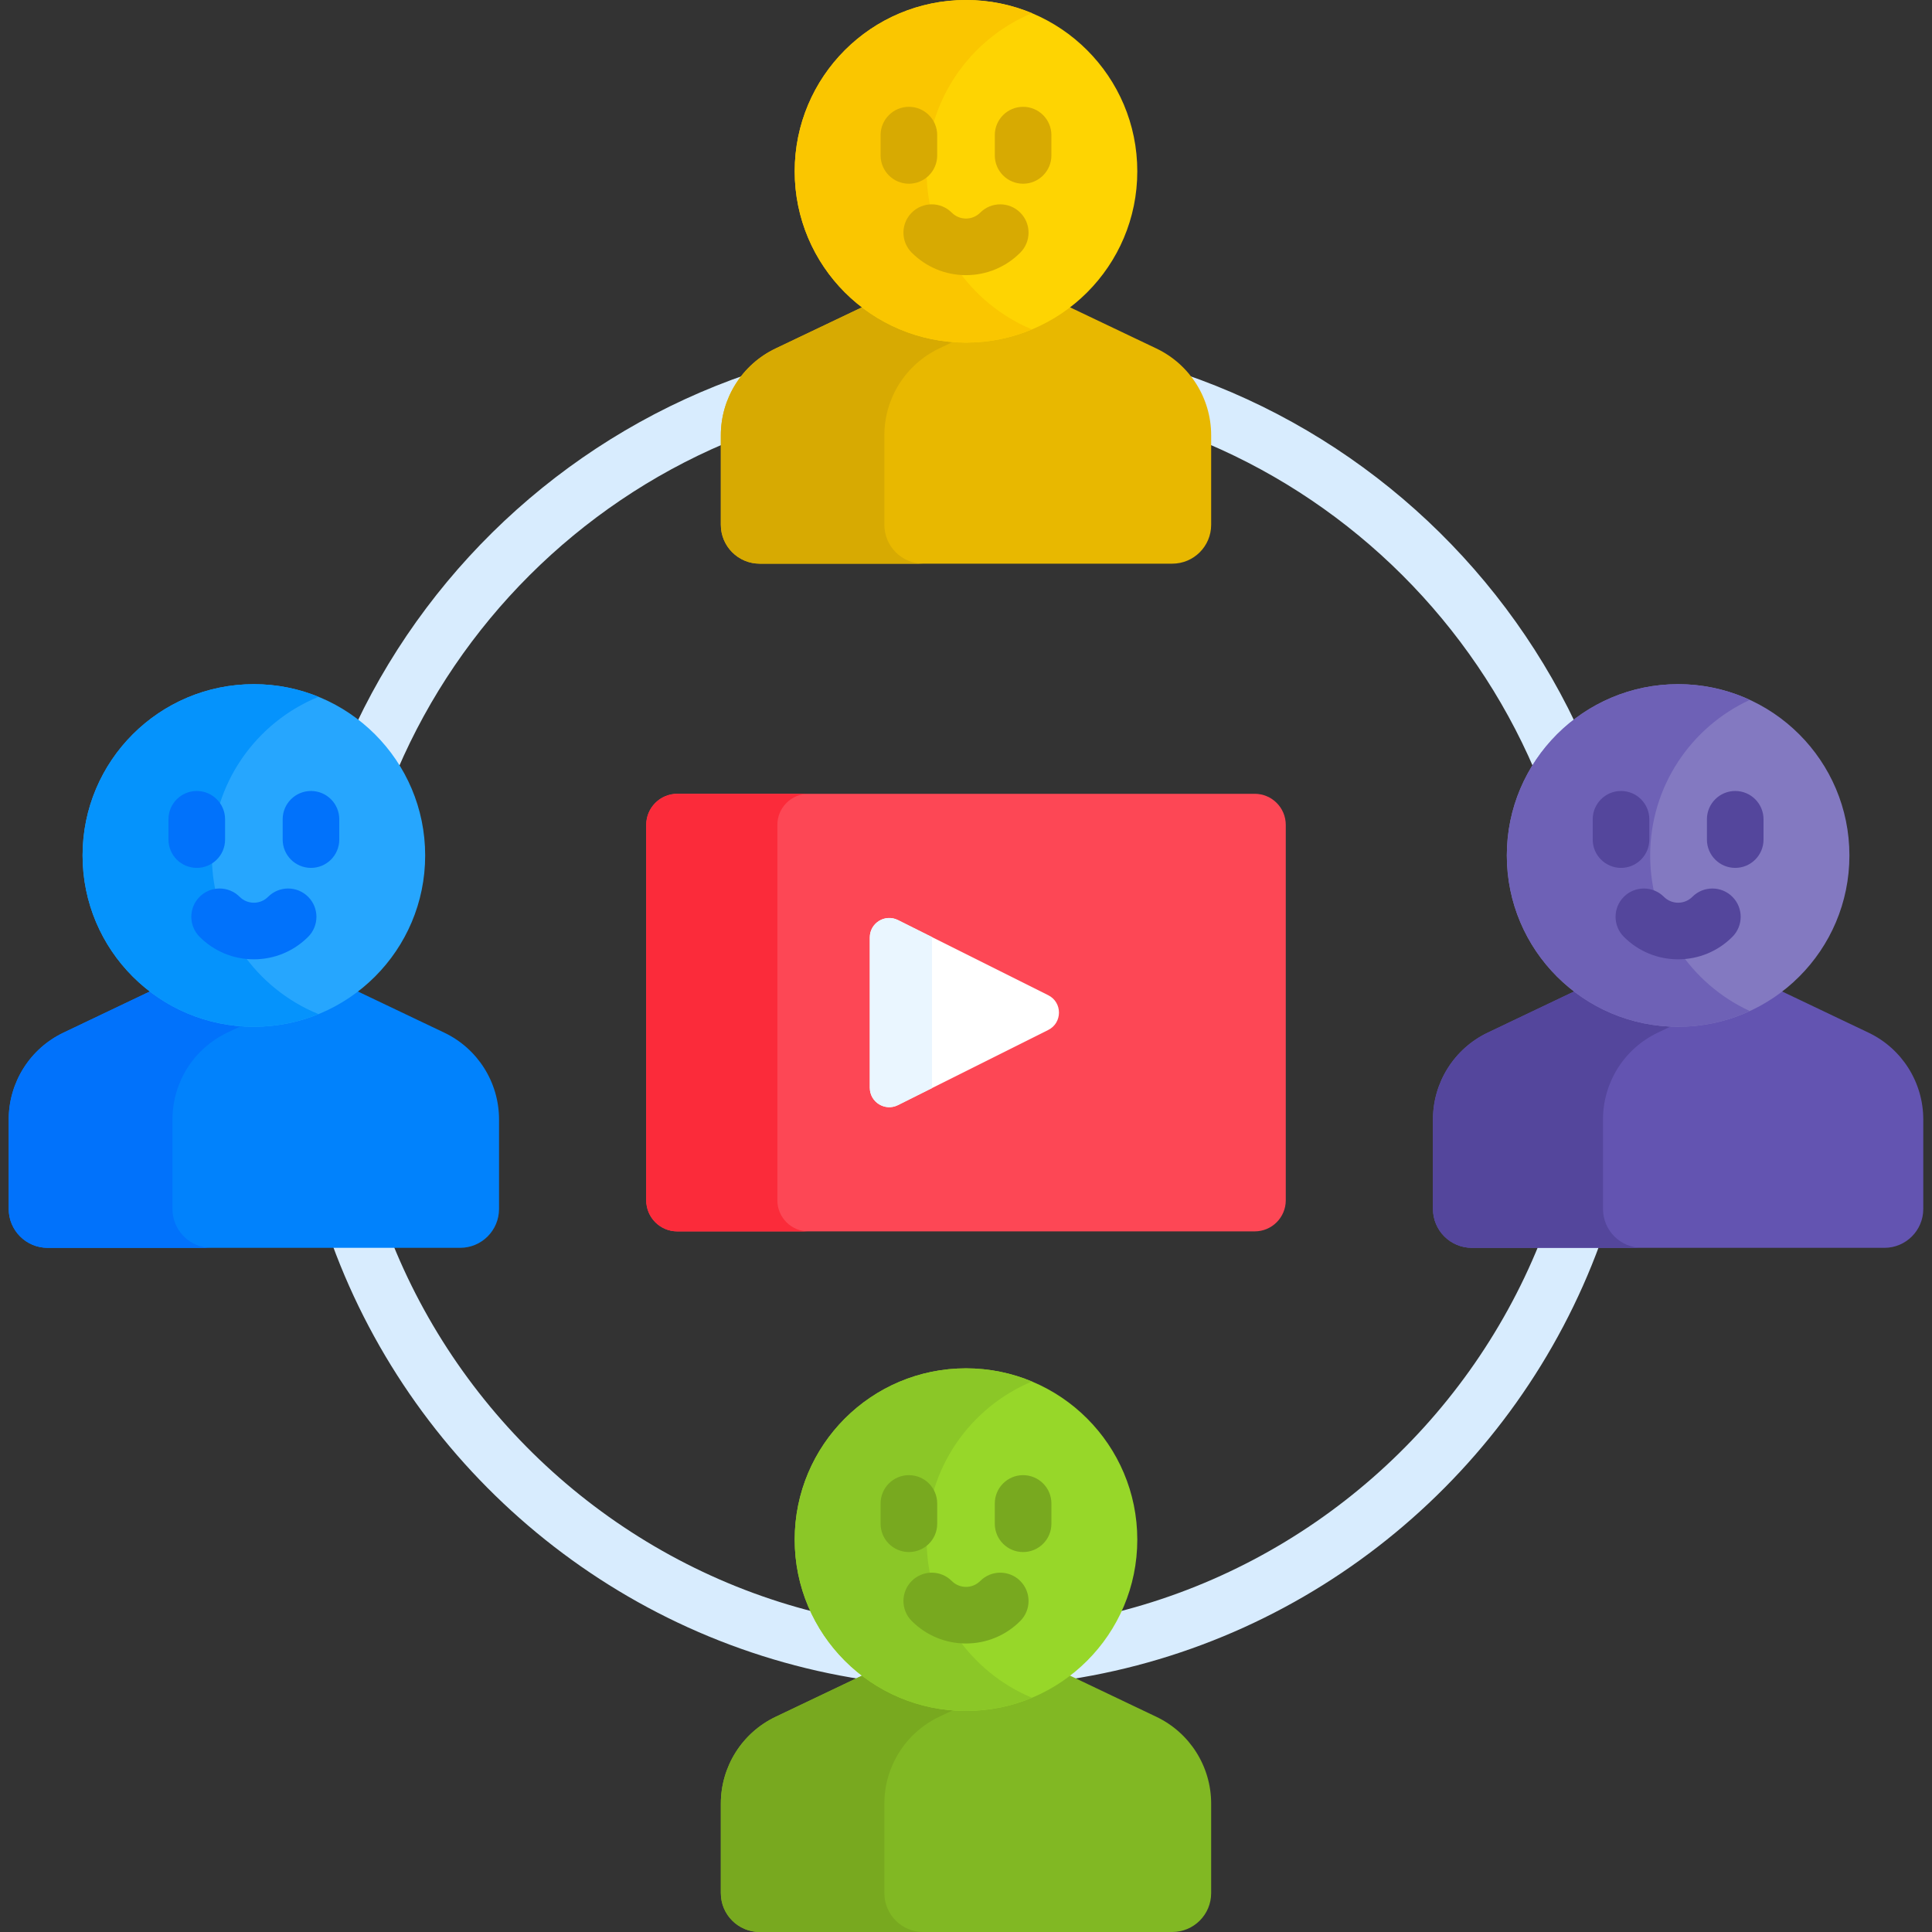 <svg id="Capa_1" enable-background="new 0 0 512 512" height="512" viewBox="0 0 512 512" width="512" xmlns="http://www.w3.org/2000/svg"><rect x="0" y="0" width="512" height="512" fill="#333333" stroke="none"/><g><g fill="#d8ecfe"><path d="m105.38 203.948c16.64-38.771 47.823-69.876 86.65-86.409v-2.189c0-6.068 2.299-11.831 6.207-16.244-45.73 15.651-83.158 49.347-103.754 92.553 4.347 3.382 8.053 7.547 10.897 12.289z"/><path d="m319.97 115.351v2.189c38.827 16.532 70.01 47.638 86.65 86.409 2.844-4.743 6.551-8.907 10.897-12.289-20.597-43.205-58.025-76.902-103.754-92.553 3.908 4.413 6.207 10.175 6.207 16.244z"/><path d="m230.329 444.269-1.297-.994c-5.684-4.354-10.112-9.863-13.088-16.072-50.904-12.841-92.402-49.568-111.836-97.515h-16.086c22.057 60.213 75.619 105.363 140.618 115.386z"/><path d="m407.892 329.688c-19.433 47.947-60.932 84.674-111.836 97.515-2.976 6.208-7.405 11.717-13.088 16.072l-1.297.994 1.689.805c64.999-10.022 118.561-55.173 140.618-115.386z"/></g><g><g><path d="m171.255 318.089v-99.484c0-4.552 3.69-8.241 8.241-8.241h153.007c4.552 0 8.241 3.69 8.241 8.241v99.484c0 4.552-3.69 8.241-8.241 8.241h-153.006c-4.552.001-8.242-3.689-8.242-8.241z" fill="#fd4755"/></g><g><path d="m206.011 318.089v-99.484c0-4.552 3.69-8.241 8.241-8.241h-34.756c-4.552 0-8.241 3.69-8.241 8.241v99.484c0 4.552 3.69 8.241 8.241 8.241h34.756c-4.551.001-8.241-3.689-8.241-8.241z" fill="#fb2b3a"/></g><g><path d="m277.791 263.74-39.828-19.914c-3.425-1.712-7.454.778-7.454 4.607v39.828c0 3.829 4.03 6.32 7.454 4.607l39.828-19.914c3.796-1.898 3.796-7.315 0-9.214z" fill="#fff"/></g><path d="m247 288.261v-39.828c0-.029.005-.057.006-.086l-9.043-4.521c-3.425-1.712-7.454.778-7.454 4.607v39.828c0 3.829 4.03 6.319 7.454 4.607l9.043-4.521c-.001-.029-.006-.056-.006-.086z" fill="#eaf6ff"/></g><g><g><path d="m117.733 273.662-23.903-11.394c-7.41 5.546-16.603 8.834-26.55 8.834s-19.14-3.288-26.55-8.834l-23.903 11.394c-8.868 4.227-14.516 13.176-14.516 23.001v23.724c0 5.689 4.612 10.302 10.302 10.302h109.335c5.689 0 10.302-4.612 10.302-10.302v-23.724c0-9.825-5.649-18.774-14.517-23.001z" fill="#0182fc"/><path d="m60.223 273.662 5.454-2.6c-9.329-.333-17.938-3.547-24.947-8.794l-23.904 11.394c-8.868 4.227-14.516 13.176-14.516 23v23.724c0 5.689 4.612 10.302 10.302 10.302h43.396c-5.69 0-10.302-4.612-10.302-10.302v-23.724c.001-9.824 5.649-18.773 14.517-23z" fill="#0172fb"/><g><circle cx="67.28" cy="226.707" fill="#26a6fe" r="45.395"/></g><g><path d="m56.145 226.707c0-19.009 11.688-35.279 28.265-42.041-5.287-2.157-11.068-3.354-17.13-3.354-25.071 0-45.395 20.324-45.395 45.395s20.324 45.395 45.395 45.395c6.063 0 11.843-1.198 17.13-3.354-16.577-6.762-28.265-23.032-28.265-42.041z" fill="#0593fc"/></g><g><g><path d="m52.148 229.998c-4.143 0-7.5-3.358-7.5-7.5v-5.379c0-4.142 3.357-7.5 7.5-7.5s7.5 3.358 7.5 7.5v5.379c0 4.142-3.357 7.5-7.5 7.5z" fill="#0172fb"/></g><g><path d="m82.412 229.998c-4.143 0-7.5-3.358-7.5-7.5v-5.379c0-4.142 3.357-7.5 7.5-7.5s7.5 3.358 7.5 7.5v5.379c0 4.142-3.357 7.5-7.5 7.5z" fill="#0172fb"/></g></g><g><path d="m67.28 254.229c-5.431 0-10.538-2.117-14.382-5.96-2.93-2.929-2.93-7.678-.001-10.607 2.93-2.929 7.679-2.929 10.606 0 1.011 1.011 2.352 1.567 3.776 1.567s2.765-.557 3.774-1.567c2.93-2.929 7.679-2.929 10.606 0 2.93 2.929 2.93 7.678.001 10.607-3.842 3.842-8.949 5.96-14.38 5.96z" fill="#0172fb"/></g></g><g><path d="m495.173 273.662-23.903-11.394c-7.41 5.546-16.603 8.834-26.55 8.834s-19.14-3.288-26.55-8.834l-23.903 11.394c-8.868 4.227-14.516 13.176-14.516 23.001v23.724c0 5.689 4.612 10.302 10.302 10.302h109.335c5.689 0 10.302-4.612 10.302-10.302v-23.724c-.001-9.825-5.649-18.774-14.517-23.001z" fill="#6354b1"/><path d="m439.33 273.662 5.37-2.56c-9.939-.004-19.125-3.291-26.53-8.834l-23.903 11.394c-8.868 4.227-14.516 13.176-14.516 23v23.724c0 5.689 4.612 10.302 10.302 10.302h45.063c-5.689 0-10.302-4.612-10.302-10.302v-23.724c-.001-9.824 5.647-18.773 14.516-23z" fill="#54469c"/><g><circle cx="444.72" cy="226.707" fill="#8379c1" r="45.395"/></g><g><path d="m437.312 226.707c0-18.288 10.82-34.039 26.402-41.23-5.78-2.667-12.21-4.166-18.994-4.166-25.071 0-45.395 20.324-45.395 45.395s20.324 45.395 45.395 45.395c6.784 0 13.214-1.499 18.994-4.166-15.582-7.189-26.402-22.94-26.402-41.228z" fill="#6e61b6"/></g><g><g><path d="m429.588 229.998c-4.143 0-7.5-3.358-7.5-7.5v-5.379c0-4.142 3.357-7.5 7.5-7.5s7.5 3.358 7.5 7.5v5.379c0 4.142-3.358 7.5-7.5 7.5z" fill="#54469c"/></g><g><path d="m459.852 229.998c-4.143 0-7.5-3.358-7.5-7.5v-5.379c0-4.142 3.357-7.5 7.5-7.5s7.5 3.358 7.5 7.5v5.379c0 4.142-3.358 7.5-7.5 7.5z" fill="#54469c"/></g></g><g><path d="m444.72 254.229c-5.431 0-10.538-2.117-14.382-5.96-2.929-2.929-2.929-7.678.001-10.607 2.929-2.929 7.678-2.927 10.606 0 1.01 1.01 2.351 1.567 3.774 1.567 1.425 0 2.766-.557 3.776-1.567 2.929-2.929 7.678-2.927 10.606 0 2.929 2.929 2.929 7.678-.001 10.607-3.842 3.843-8.95 5.96-14.38 5.96z" fill="#54469c"/></g></g></g><g><path d="m306.453 92.35-23.903-11.394c-7.41 5.546-16.603 8.834-26.55 8.834s-19.14-3.288-26.55-8.834l-23.903 11.394c-8.868 4.227-14.516 13.176-14.516 23.001v23.724c0 5.689 4.612 10.302 10.302 10.302h109.335c5.689 0 10.302-4.612 10.302-10.302v-23.725c-.001-9.824-5.649-18.773-14.517-23z" fill="#e8b800"/><path d="m234.366 139.075v-23.725c0-9.824 5.648-18.773 14.516-23.001l5.458-2.601c-9.307-.344-17.895-3.556-24.89-8.792l-23.903 11.394c-8.869 4.227-14.517 13.176-14.517 23.001v23.724c0 5.689 4.612 10.302 10.302 10.302h43.336c-5.689-.001-10.302-4.613-10.302-10.302z" fill="#d7aa02"/><g><circle cx="256" cy="45.395" fill="#fed402" r="45.395"/></g><g><path d="m245.563 45.395c0-18.876 11.523-35.057 27.916-41.903-5.38-2.247-11.284-3.492-17.479-3.492-25.071 0-45.395 20.324-45.395 45.395s20.324 45.396 45.395 45.396c6.195 0 12.099-1.245 17.479-3.492-16.393-6.847-27.916-23.028-27.916-41.904z" fill="#fac600"/></g><g><g><path d="m240.868 48.687c-4.143 0-7.5-3.358-7.5-7.5v-5.379c0-4.142 3.357-7.5 7.5-7.5s7.5 3.358 7.5 7.5v5.379c0 4.142-3.357 7.5-7.5 7.5z" fill="#d7aa02"/></g><g><path d="m271.132 48.687c-4.143 0-7.5-3.358-7.5-7.5v-5.379c0-4.142 3.357-7.5 7.5-7.5s7.5 3.358 7.5 7.5v5.379c0 4.142-3.358 7.5-7.5 7.5z" fill="#d7aa02"/></g></g><g><path d="m256 72.917c-5.431 0-10.538-2.117-14.382-5.96-2.929-2.929-2.929-7.678.001-10.607 2.929-2.928 7.678-2.928 10.606 0 1.01 1.01 2.351 1.567 3.774 1.567s2.765-.557 3.774-1.567c2.93-2.929 7.679-2.929 10.606 0 2.93 2.929 2.93 7.678.001 10.607-3.842 3.843-8.949 5.96-14.38 5.96z" fill="#d7aa02"/></g></g><g><path d="m306.453 454.973-23.903-11.393c-7.41 5.546-16.603 8.834-26.55 8.834s-19.14-3.288-26.55-8.834l-23.904 11.394c-8.868 4.227-14.516 13.176-14.516 23v23.724c0 5.689 4.612 10.302 10.302 10.302h109.335c5.689 0 10.302-4.612 10.302-10.302v-23.724c0-9.824-5.648-18.773-14.516-23.001z" fill="#81b823"/><path d="m248.883 454.973 5.458-2.601c-9.307-.344-17.895-3.556-24.89-8.792l-23.903 11.394c-8.869 4.227-14.517 13.176-14.517 23.001v23.724c0 5.689 4.612 10.302 10.302 10.302h43.336c-5.689 0-10.302-4.612-10.302-10.302v-23.724c-.001-9.825 5.647-18.774 14.516-23.002z" fill="#78a91f"/><g><circle cx="256" cy="408.019" fill="#97d729" r="45.395"/></g><g><path d="m245.563 408.019c0-18.876 11.523-35.057 27.916-41.903-5.381-2.247-11.284-3.492-17.479-3.492-25.071 0-45.395 20.324-45.395 45.395s20.324 45.395 45.395 45.395c6.195 0 12.099-1.245 17.479-3.492-16.393-6.846-27.916-23.027-27.916-41.903z" fill="#8bc727"/></g><g><g><path d="m240.868 411.31c-4.143 0-7.5-3.358-7.5-7.5v-5.379c0-4.142 3.357-7.5 7.5-7.5s7.5 3.358 7.5 7.5v5.379c0 4.142-3.357 7.5-7.5 7.5z" fill="#78a91f"/></g><g><path d="m271.132 411.31c-4.143 0-7.5-3.358-7.5-7.5v-5.379c0-4.142 3.357-7.5 7.5-7.5s7.5 3.358 7.5 7.5v5.379c0 4.142-3.358 7.5-7.5 7.5z" fill="#78a91f"/></g></g><g><path d="m256 435.54c-5.431 0-10.538-2.117-14.382-5.96-2.929-2.929-2.929-7.678.001-10.607 2.929-2.928 7.678-2.928 10.606 0 1.01 1.01 2.351 1.567 3.774 1.567s2.765-.557 3.774-1.567c2.93-2.929 7.679-2.929 10.606 0 2.93 2.929 2.93 7.678.001 10.607-3.842 3.843-8.949 5.96-14.38 5.96z" fill="#78a91f"/></g></g></g></svg>